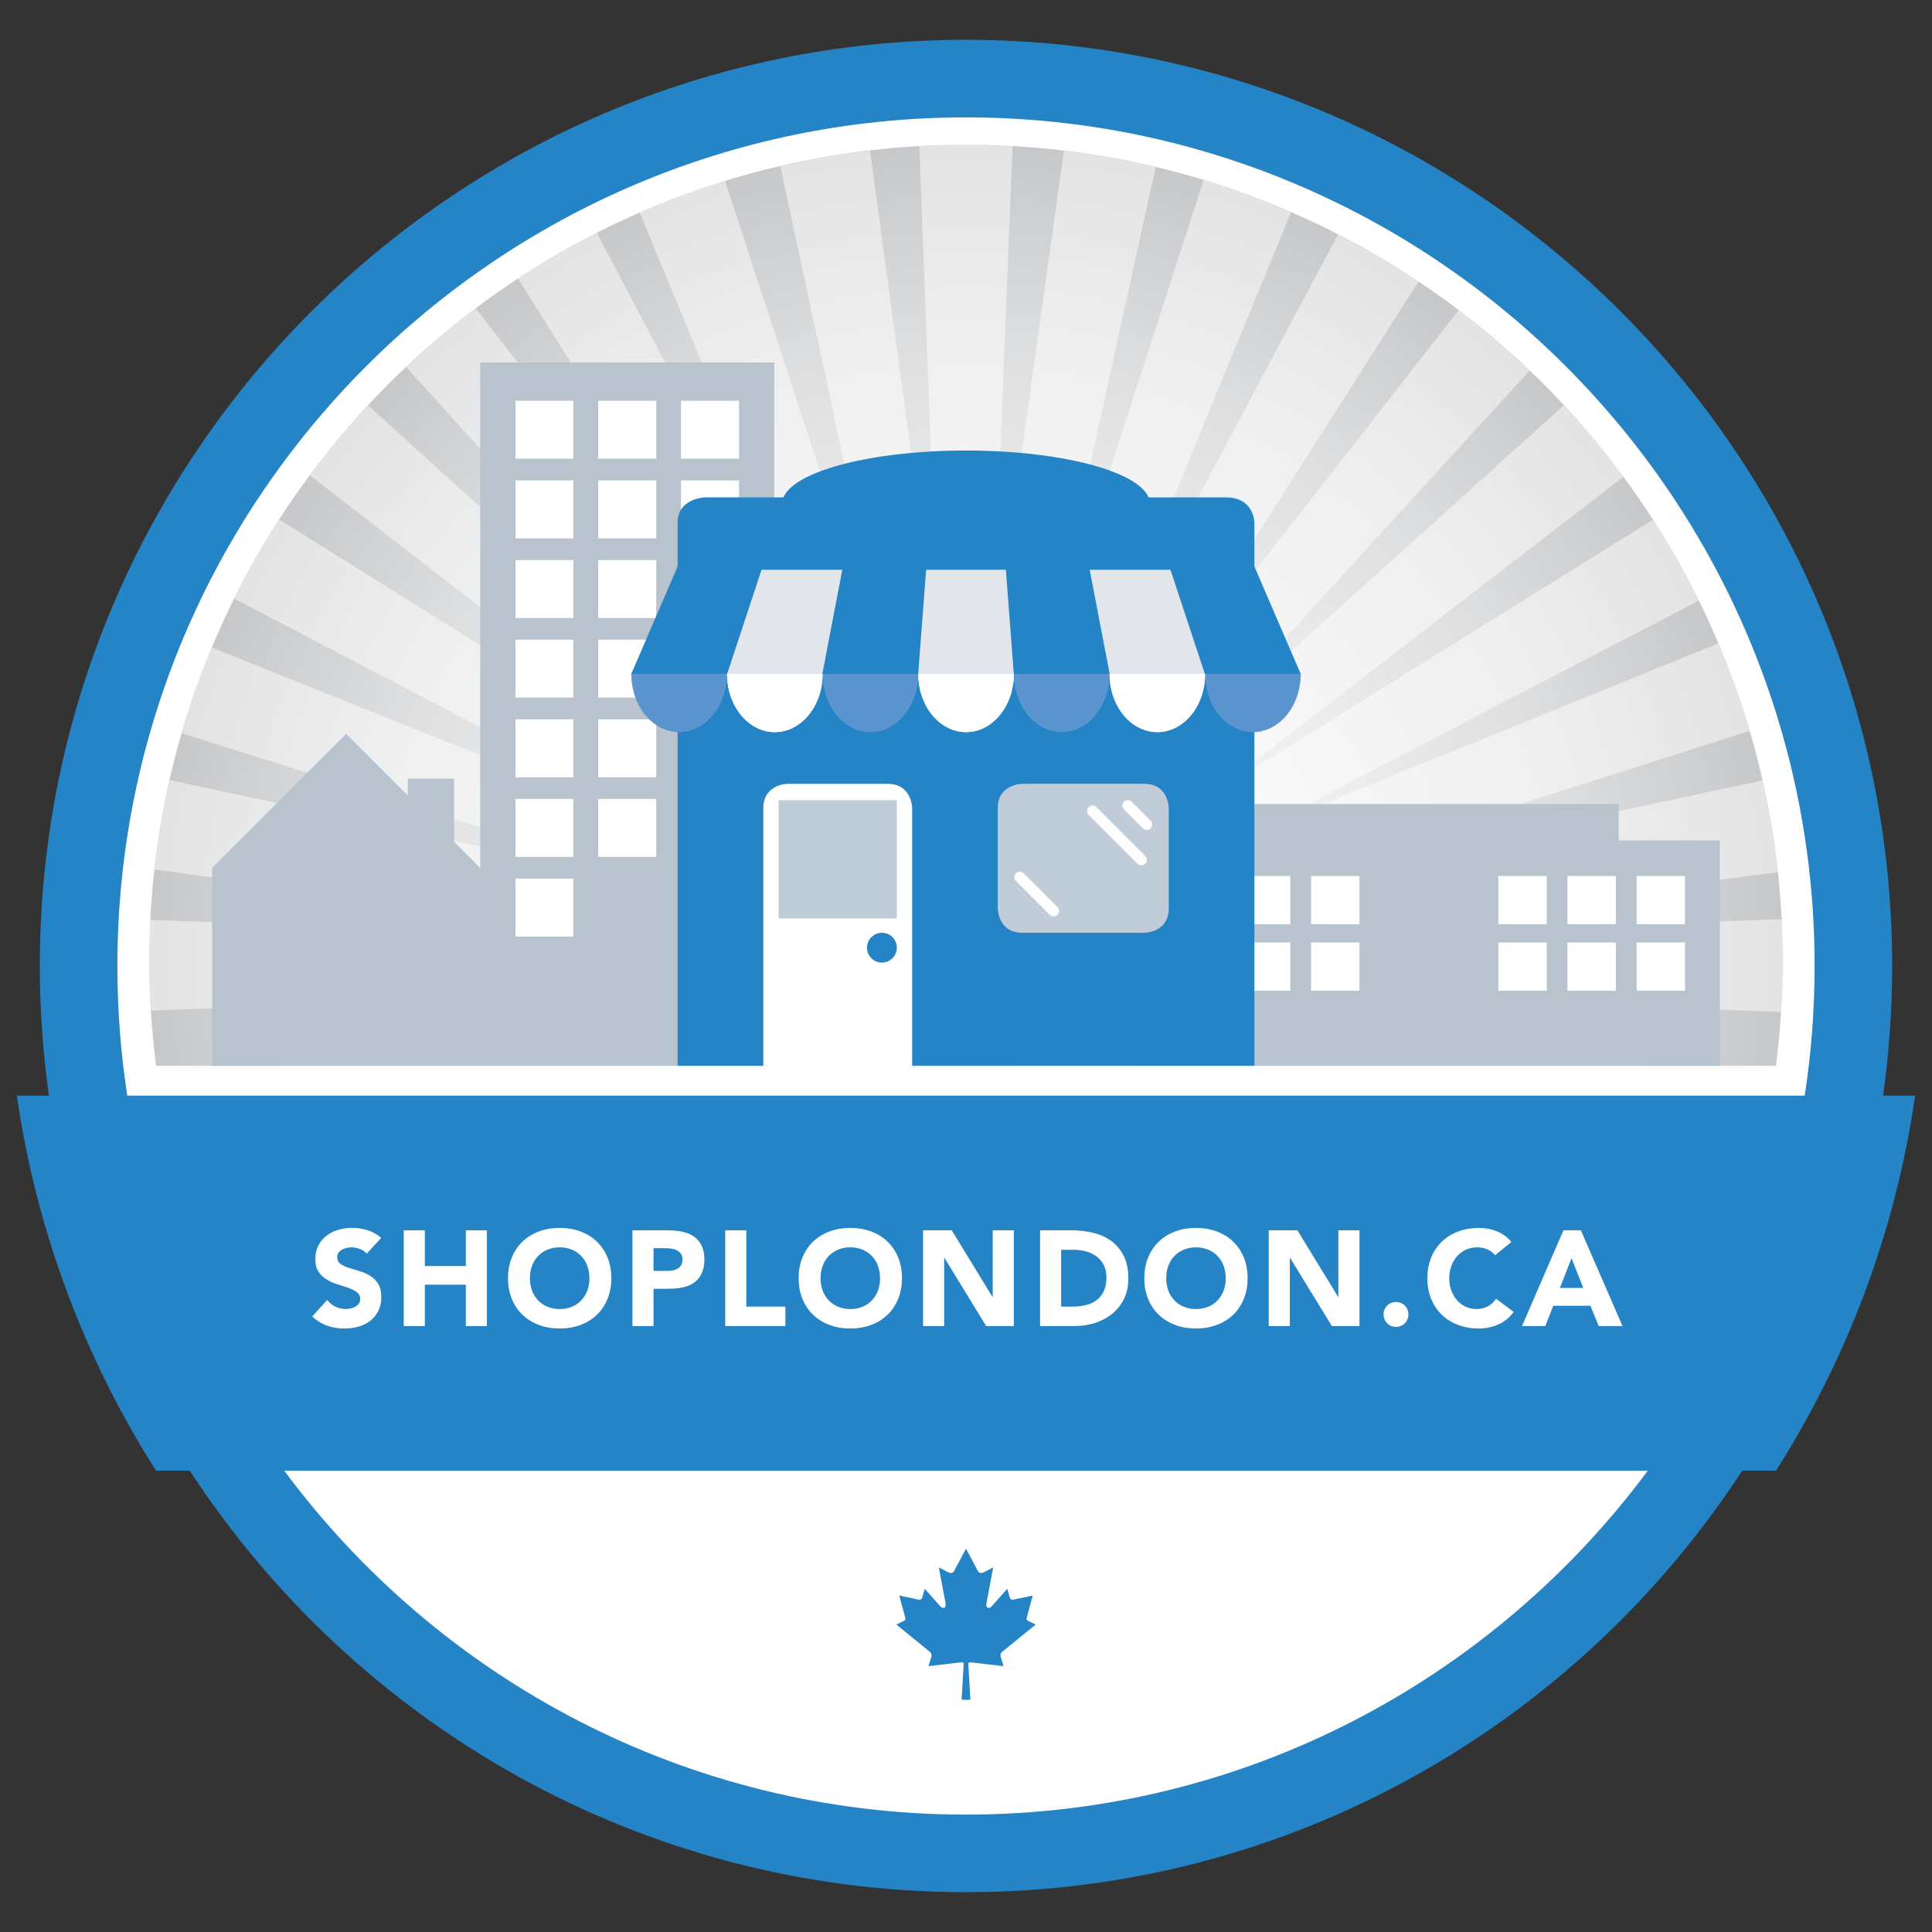 <?xml version="1.0" encoding="utf-8"?>
<!-- Generator: Adobe Illustrator 15.0.2, SVG Export Plug-In . SVG Version: 6.00 Build 0)  -->
<!DOCTYPE svg PUBLIC "-//W3C//DTD SVG 1.1//EN" "http://www.w3.org/Graphics/SVG/1.1/DTD/svg11.dtd">
<svg version="1.1" id="Layer_1" xmlns="http://www.w3.org/2000/svg" xmlns:xlink="http://www.w3.org/1999/xlink" x="0px" y="0px"
	 width="500px" height="500px" viewBox="0 0 500 500" enable-background="new 0 0 500 500" xml:space="preserve">
<rect x="0" y="0" width="500" height="500" fill="#333333" stroke="none"/>
<path fill="#FFFFFF" d="M250,479.657c126.837,0,229.656-102.82,229.656-229.657S376.837,20.342,250,20.342
	S20.343,123.163,20.343,250S123.163,479.657,250,479.657"/>
<g>
	<g>
		<g>
			<g>
				<defs>
					<path id="SVGID_1_" d="M38.624,248.836c0,9.15,0.646,18.146,1.774,26.991h419.201c1.134-8.845,1.777-17.841,1.777-26.991
						C461.376,132.1,366.737,37.465,250,37.465C133.261,37.465,38.624,132.1,38.624,248.836"/>
				</defs>
				<clipPath id="SVGID_2_">
					<use xlink:href="#SVGID_1_"  overflow="visible"/>
				</clipPath>
				
					<radialGradient id="SVGID_3_" cx="6.271" cy="2.827" r="2.508" gradientTransform="matrix(84.24 0 0 84.24 -278.245 10.633)" gradientUnits="userSpaceOnUse">
					<stop  offset="0" style="stop-color:#FFFFFF"/>
					<stop  offset="0.246" style="stop-color:#F9F9F9"/>
					<stop  offset="0.5" style="stop-color:#EEEEEF"/>
					<stop  offset="0.758" style="stop-color:#DDDEDF"/>
					<stop  offset="1" style="stop-color:#C7C8CA"/>
				</radialGradient>
				<rect x="38.624" y="37.465" clip-path="url(#SVGID_2_)" fill="url(#SVGID_3_)" width="422.752" height="238.362"/>
			</g>
		</g>
	</g>
</g>
<path opacity="0.5" fill="#FFFFFF" enable-background="new    " d="M461.376,248.836c0-3.677-0.096-7.33-0.283-10.961l-129.479,4.95
	c75.239-10.055,118.312-15.793,128.344-17.093l0.133-0.017c-0.877-8.058-2.231-15.965-3.988-23.724l-130.733,27.823
	c56.957-18.189,115.188-36.775,127.145-40.546l0.271-0.086c-2.277-7.75-4.938-15.336-8.049-22.689L324.56,215.329
	c54.83-28.554,104.146-54.221,114.625-59.628l0.457-0.236c-3.562-7.229-7.549-14.211-11.889-20.944L313.36,205.762
	c50.396-38.911,96.479-74.474,106.205-81.924l0.557-0.426c-4.781-6.475-9.934-12.65-15.404-18.529l-97.602,88.105
	c39.705-43.458,79.826-87.35,88.227-96.475l0.523-0.57c-5.814-5.55-11.924-10.793-18.342-15.656l-81.562,104.339
	c41.928-65.933,65.144-102.396,70.613-110.933l0.522-0.821c-6.672-4.451-13.631-8.499-20.811-12.183L282.74,179.943
	c29.916-72.871,47.033-114.513,50.998-124.059l0.399-0.967c-7.346-3.19-14.895-5.982-22.643-8.335L270.632,173
	c12.656-57.858,25.507-116.547,28.205-128.673l0.235-1.074c-7.76-1.846-15.682-3.261-23.747-4.226l-18.591,133.31
	c3.05-78.107,4.812-122.861,5.269-133.341l0.05-1.167c-3.992-0.225-8.007-0.365-12.055-0.365c-4.058,0-8.082,0.142-12.08,0.366
	l4.977,131.527c-8.856-65.113-16.094-118.316-17.589-129.286l-0.149-1.105c-7.88,0.925-15.624,2.287-23.215,4.052l29.916,139.137
	c-21.931-67.138-40.273-123.284-43.863-134.273l-0.346-1.058c-7.558,2.33-14.916,5.1-22.086,8.228L216.5,178.144
	c-24.19-45.964-44.979-85.457-55.396-105.245L154.47,60.3c-7.027,3.568-13.831,7.504-20.382,11.808l73.091,116.297
	c-41.836-54.069-76.478-98.829-83.484-107.882l-0.574-0.742c-6.29,4.726-12.273,9.828-17.99,15.213l93.609,103.505
	c-51.562-46.617-94.455-85.394-102.963-93.085l-0.537-0.484c-5.344,5.742-10.389,11.763-15.072,18.074l110.051,85.145
	c-50.337-31.446-93.405-58.348-110.877-69.26l-7.064-4.414c-4.242,6.578-8.138,13.396-11.644,20.449l123.235,64.425
	c-55.484-22.261-102.922-41.286-121.802-48.86l-7.236-2.902c-3,7.2-5.579,14.614-7.78,22.19l127.609,40.16
	c-51.877-11.134-96.46-20.698-118.263-25.375l-12.472-2.676c-1.72,7.574-3.048,15.289-3.931,23.146l134.489,18.236
	c-65.709-2.526-120.388-4.623-134.224-5.154l-1.363-0.052c-0.179,3.568-0.272,7.16-0.272,10.774c0,4.271,0.154,8.505,0.419,12.708
	l134.251-5.135c-44.337,5.937-83.504,11.18-108.146,14.479l-9.015,1.207l0.248,3.729h88.701l34.031-7.188l-22.489,7.188H345.56
	l-15.004-4.725l21.98,4.725h90.367l0.248-3.729l-112.75-15.285c58.7,2.271,117.981,4.572,130.53,5.105
	C461.218,257.593,461.376,253.232,461.376,248.836z"/>
<path fill="#2484C6" d="M495.64,283.55h-8.307c1.543-10.967,2.359-22.164,2.359-33.55c0-132.168-107.525-239.694-239.693-239.694
	S10.305,117.832,10.305,250c0,11.386,0.815,22.583,2.359,33.55H4.36c5.099,35.291,17.66,68.179,36.006,97.062h8.75
	C91.925,446.229,165.975,489.694,250,489.694c84.021,0,158.072-43.468,200.88-109.083h8.75
	C477.978,351.729,490.542,318.841,495.64,283.55z M30.378,250c0-121.1,98.522-219.621,219.621-219.621
	c121.099,0,219.619,98.521,219.619,219.621c0,11.402-0.875,22.607-2.562,33.55H32.939C31.256,272.607,30.378,261.402,30.378,250z
	 M250,469.62c-72.215,0-136.396-35.039-176.448-89.009h352.896C386.394,434.581,322.214,469.62,250,469.62z"/>
<polygon fill="#B8C3CE" points="124.278,93.795 124.278,224.614 117.505,217.844 117.505,201.528 105.542,201.528 105.542,205.879 
	89.588,189.924 54.907,224.614 54.907,275.827 78.426,275.827 100.757,275.827 124.278,275.827 150.111,275.827 174.627,275.827 
	200.375,275.827 200.375,93.795 "/>
<rect x="133.397" y="103.716" fill="#FFFFFF" width="15.004" height="15"/>
<rect x="133.397" y="124.329" fill="#FFFFFF" width="15.004" height="15.001"/>
<rect x="133.397" y="144.939" fill="#FFFFFF" width="15.004" height="15.001"/>
<rect x="133.397" y="165.548" fill="#FFFFFF" width="15.004" height="14.996"/>
<rect x="133.397" y="186.155" fill="#FFFFFF" width="15.004" height="15.004"/>
<rect x="133.397" y="206.771" fill="#FFFFFF" width="15.004" height="14.996"/>
<rect x="133.397" y="227.378" fill="#FFFFFF" width="15.004" height="14.996"/>
<rect x="154.825" y="103.716" fill="#FFFFFF" width="15.004" height="15"/>
<rect x="154.825" y="124.329" fill="#FFFFFF" width="15.004" height="15.001"/>
<rect x="154.825" y="144.939" fill="#FFFFFF" width="15.004" height="15.001"/>
<rect x="154.825" y="165.548" fill="#FFFFFF" width="15.004" height="14.996"/>
<rect x="154.825" y="186.155" fill="#FFFFFF" width="15.004" height="15.004"/>
<rect x="154.825" y="206.771" fill="#FFFFFF" width="15.004" height="14.996"/>
<rect x="176.252" y="103.716" fill="#FFFFFF" width="15.005" height="15"/>
<rect x="176.252" y="124.329" fill="#FFFFFF" width="15.005" height="15.001"/>
<rect x="176.252" y="144.939" fill="#FFFFFF" width="15.005" height="15.001"/>
<rect x="176.252" y="165.548" fill="#FFFFFF" width="15.005" height="14.996"/>
<rect x="176.252" y="186.155" fill="#FFFFFF" width="15.005" height="15.004"/>
<rect x="176.252" y="206.771" fill="#FFFFFF" width="15.005" height="14.996"/>
<rect x="176.252" y="227.378" fill="#FFFFFF" width="15.005" height="14.996"/>
<polygon fill="#B8C3CE" points="445.093,217.496 418.929,217.496 418.929,208.086 320.208,208.086 320.208,217.496 294.368,217.496 
	294.368,275.827 359.485,275.827 379.97,275.827 445.093,275.827 "/>
<rect x="303.527" y="226.688" fill="#FFFFFF" width="12.521" height="12.522"/>
<rect x="387.763" y="226.688" fill="#FFFFFF" width="12.527" height="12.522"/>
<rect x="303.527" y="243.896" fill="#FFFFFF" width="12.521" height="12.521"/>
<rect x="387.763" y="243.896" fill="#FFFFFF" width="12.527" height="12.521"/>
<rect x="321.411" y="226.688" fill="#FFFFFF" width="12.527" height="12.522"/>
<rect x="405.655" y="226.688" fill="#FFFFFF" width="12.521" height="12.522"/>
<rect x="321.411" y="243.896" fill="#FFFFFF" width="12.527" height="12.521"/>
<rect x="405.655" y="243.896" fill="#FFFFFF" width="12.521" height="12.521"/>
<rect x="339.304" y="226.688" fill="#FFFFFF" width="12.521" height="12.522"/>
<rect x="423.544" y="226.688" fill="#FFFFFF" width="12.521" height="12.522"/>
<rect x="339.304" y="243.896" fill="#FFFFFF" width="12.521" height="12.521"/>
<rect x="423.544" y="243.896" fill="#FFFFFF" width="12.521" height="12.521"/>
<path fill="#FFFFFF" d="M234.667,275.829h1.4v-0.705v-0.833v-65.098c0,0,0-6.339-6.343-6.339h-25.863c0,0-6.339,0-6.339,6.339
	v64.931v1v0.705h1.27H200h32.875H234.667z"/>
<path fill="#2484C6" d="M317.265,128.718h-20.021c-2.836-6.829-22.887-12.124-47.247-12.124c-24.356,0-44.408,5.295-47.243,12.124
	h-20.021c0,0-7.369,0-7.369,6.585v128.363v5.579v6.584h7.369h4.768h10.021v-0.705v-0.582v-65.349c0-6.339,6.339-6.339,6.339-6.339
	h25.863c6.343,0,6.343,6.339,6.343,6.339v64.933v0.998v0.705h76.432h4.767h7.37v-6.584v-5.579V135.303
	C324.636,135.303,324.636,128.718,317.265,128.718z"/>
<path fill="#C1CCD9" d="M264.564,202.854c0,0-6.34,0-6.34,6.339v25.867c0,0,0,6.339,6.34,6.339h31.568c0,0,6.34,0,6.34-6.339
	v-25.867c0,0,0-6.339-6.34-6.339H264.564z"/>
<path fill="#2484C6" d="M228.243,249.12c2.131,0,3.861-1.728,3.861-3.862c0-2.131-1.73-3.861-3.861-3.861
	c-2.132,0-3.862,1.73-3.862,3.861C224.38,247.393,226.111,249.12,228.243,249.12"/>
<rect x="201.484" y="207.082" fill="#C1CCD9" width="30.62" height="30.62"/>
<path fill="#FFFFFF" d="M272.684,237.172c-0.359,0-0.722-0.137-0.998-0.411l-8.767-8.77c-0.553-0.549-0.553-1.441,0-1.992
	c0.552-0.549,1.438-0.549,1.988,0l8.771,8.77c0.551,0.549,0.551,1.441,0,1.992C273.402,237.035,273.042,237.172,272.684,237.172"/>
<path fill="#FFFFFF" d="M295.378,223.933c-0.362,0-0.721-0.138-0.994-0.411l-12.629-12.628c-0.549-0.551-0.549-1.44,0-1.992
	c0.552-0.551,1.445-0.551,1.994,0l12.625,12.628c0.549,0.551,0.549,1.44,0,1.992C296.1,223.795,295.741,223.933,295.378,223.933"/>
<path fill="#FFFFFF" d="M296.79,214.805c-0.363,0-0.722-0.14-0.998-0.411l-4.905-4.908c-0.552-0.552-0.552-1.443,0-1.992
	c0.553-0.552,1.442-0.552,1.991,0l4.906,4.908c0.549,0.549,0.549,1.438,0,1.992C297.507,214.665,297.148,214.805,296.79,214.805"/>
<path fill="#FFFFFF" d="M324.663,147.513H175.389v26.886h12.758c0.001,8.325,5.539,15.075,12.369,15.075
	c6.833,0.001,12.371-6.75,12.372-15.075h24.756c0.001,8.325,5.54,15.075,12.373,15.075c6.833,0.001,12.368-6.75,12.369-15.075
	h24.761c0.002,8.325,5.539,15.075,12.369,15.075s12.367-6.75,12.368-15.075h12.779V147.513L324.663,147.513z"/>
<rect x="175.389" y="147.513" fill="#E2E5EA" width="149.274" height="26.886"/>
<path fill="#5B95CF" d="M336.626,174.396h-24.74c0,8.326,5.539,15.078,12.369,15.078
	C331.089,189.475,336.626,182.723,336.626,174.396"/>
<path fill="#5B95CF" d="M287.146,174.396h-24.742c0,8.326,5.539,15.078,12.369,15.078
	C281.605,189.475,287.146,182.723,287.146,174.396"/>
<path fill="#5B95CF" d="M237.629,174.396h-24.741c0,8.326,5.538,15.078,12.37,15.078
	C232.092,189.475,237.629,182.723,237.629,174.396"/>
<path fill="#5B95CF" d="M188.113,174.396h-24.739c0,8.326,5.537,15.078,12.37,15.078
	C182.578,189.475,188.113,182.723,188.113,174.396"/>
<path fill="#FFFFFF" d="M311.884,174.396h-24.737c0,8.326,5.537,15.078,12.369,15.078
	C306.347,189.474,311.884,182.723,311.884,174.396"/>
<path fill="#FFFFFF" d="M262.386,174.396h-24.742c0,8.326,5.539,15.078,12.373,15.078
	C256.85,189.475,262.386,182.723,262.386,174.396"/>
<path fill="#FFFFFF" d="M212.888,174.396h-24.741c0,8.326,5.538,15.078,12.369,15.078
	C207.35,189.475,212.888,182.723,212.888,174.396"/>
<polygon fill="#2484C6" points="336.616,174.396 336.616,174.393 324.595,146.513 302.604,146.513 311.81,174.396 "/>
<polygon fill="#2484C6" points="260.249,146.513 262.372,174.396 287.18,174.396 281.833,146.513 "/>
<polygon fill="#2484C6" points="163.382,174.396 175.405,146.513 197.397,146.513 188.191,174.396 "/>
<polygon fill="#2484C6" points="239.75,146.513 237.627,174.396 212.82,174.396 218.167,146.513 "/>
<g>
	<path fill="#FFFFFF" d="M94.9,324.462c-0.443-0.561-1.044-0.975-1.803-1.243c-0.758-0.268-1.476-0.402-2.152-0.402
		c-0.397,0-0.805,0.047-1.225,0.14c-0.42,0.094-0.817,0.24-1.19,0.438c-0.374,0.199-0.677,0.462-0.91,0.788
		c-0.234,0.327-0.35,0.724-0.35,1.189c0,0.747,0.28,1.319,0.84,1.716s1.266,0.734,2.118,1.015c0.852,0.28,1.768,0.56,2.748,0.84
		s1.895,0.677,2.747,1.19c0.852,0.514,1.558,1.202,2.118,2.064c0.56,0.863,0.84,2.019,0.84,3.465c0,1.377-0.257,2.579-0.77,3.605
		c-0.513,1.027-1.208,1.879-2.083,2.555c-0.875,0.678-1.89,1.179-3.045,1.505c-1.155,0.327-2.375,0.49-3.657,0.49
		c-1.61,0-3.104-0.245-4.48-0.735c-1.377-0.489-2.66-1.282-3.85-2.38l3.885-4.27c0.56,0.747,1.266,1.324,2.118,1.732
		c0.852,0.408,1.732,0.612,2.643,0.612c0.443,0,0.893-0.053,1.348-0.157c0.455-0.105,0.863-0.263,1.225-0.473
		s0.653-0.478,0.875-0.805s0.333-0.712,0.333-1.155c0-0.746-0.286-1.336-0.857-1.768s-1.29-0.799-2.152-1.103
		c-0.864-0.303-1.797-0.606-2.8-0.91c-1.003-0.303-1.937-0.711-2.8-1.225c-0.863-0.513-1.581-1.19-2.152-2.03
		c-0.572-0.84-0.857-1.948-0.857-3.325c0-1.33,0.262-2.496,0.787-3.5c0.525-1.003,1.225-1.843,2.1-2.52s1.884-1.185,3.027-1.522
		s2.322-0.508,3.535-0.508c1.4,0,2.753,0.198,4.06,0.595c1.307,0.397,2.485,1.062,3.535,1.995L94.9,324.462z"/>
	<path fill="#FFFFFF" d="M104.49,318.406h5.46v9.24h10.605v-9.24h5.46v24.78h-5.46v-10.71H109.95v10.71h-5.46V318.406z"/>
	<path fill="#FFFFFF" d="M131.474,330.797c0-1.983,0.333-3.78,0.998-5.391c0.665-1.609,1.592-2.98,2.783-4.112
		c1.19-1.132,2.601-2,4.235-2.607c1.633-0.606,3.418-0.91,5.355-0.91c1.937,0,3.721,0.304,5.355,0.91
		c1.633,0.607,3.045,1.476,4.235,2.607s2.118,2.503,2.783,4.112c0.665,1.61,0.998,3.407,0.998,5.391s-0.333,3.779-0.998,5.39
		s-1.593,2.981-2.783,4.112c-1.19,1.132-2.602,2.001-4.235,2.607c-1.634,0.606-3.418,0.91-5.355,0.91
		c-1.937,0-3.722-0.304-5.355-0.91c-1.634-0.606-3.045-1.476-4.235-2.607c-1.19-1.131-2.118-2.502-2.783-4.112
		S131.474,332.78,131.474,330.797z M137.144,330.797c0,1.167,0.181,2.234,0.542,3.202c0.362,0.969,0.881,1.809,1.558,2.52
		c0.677,0.713,1.487,1.267,2.433,1.663c0.945,0.396,2,0.595,3.167,0.595c1.167,0,2.223-0.198,3.167-0.595s1.755-0.95,2.433-1.663
		c0.676-0.711,1.195-1.551,1.557-2.52c0.362-0.968,0.542-2.035,0.542-3.202c0-1.144-0.181-2.205-0.542-3.186
		c-0.362-0.979-0.881-1.825-1.557-2.537c-0.677-0.712-1.488-1.266-2.433-1.663c-0.945-0.396-2.001-0.595-3.167-0.595
		c-1.167,0-2.223,0.198-3.167,0.595c-0.945,0.397-1.756,0.951-2.433,1.663s-1.196,1.558-1.558,2.537
		C137.325,328.592,137.144,329.653,137.144,330.797z"/>
	<path fill="#FFFFFF" d="M163.674,318.406h9.205c1.283,0,2.497,0.117,3.64,0.351c1.143,0.233,2.14,0.636,2.992,1.207
		c0.852,0.572,1.528,1.342,2.03,2.311c0.501,0.968,0.752,2.188,0.752,3.657c0,1.447-0.234,2.66-0.7,3.64
		c-0.467,0.98-1.108,1.763-1.925,2.346c-0.817,0.583-1.785,0.997-2.905,1.242c-1.12,0.245-2.333,0.367-3.64,0.367h-3.99v9.66h-5.46
		V318.406z M169.134,328.906h3.64c0.49,0,0.962-0.046,1.417-0.14c0.455-0.093,0.863-0.251,1.225-0.473
		c0.361-0.222,0.653-0.525,0.875-0.91c0.221-0.385,0.333-0.869,0.333-1.452c0-0.63-0.146-1.138-0.438-1.522
		c-0.292-0.385-0.665-0.683-1.12-0.893s-0.962-0.344-1.522-0.402s-1.097-0.088-1.61-0.088h-2.8V328.906z"/>
	<path fill="#FFFFFF" d="M187.684,318.406h5.46v19.74h10.115v5.04h-15.575V318.406z"/>
	<path fill="#FFFFFF" d="M206.688,330.797c0-1.983,0.333-3.78,0.998-5.391c0.665-1.609,1.592-2.98,2.783-4.112
		c1.19-1.132,2.601-2,4.235-2.607c1.633-0.606,3.418-0.91,5.355-0.91c1.937,0,3.721,0.304,5.355,0.91
		c1.633,0.607,3.045,1.476,4.235,2.607s2.118,2.503,2.783,4.112c0.665,1.61,0.998,3.407,0.998,5.391s-0.333,3.779-0.998,5.39
		s-1.593,2.981-2.783,4.112c-1.19,1.132-2.602,2.001-4.235,2.607c-1.634,0.606-3.418,0.91-5.355,0.91
		c-1.937,0-3.722-0.304-5.355-0.91c-1.634-0.606-3.045-1.476-4.235-2.607c-1.19-1.131-2.118-2.502-2.783-4.112
		S206.688,332.78,206.688,330.797z M212.358,330.797c0,1.167,0.181,2.234,0.542,3.202c0.362,0.969,0.881,1.809,1.558,2.52
		c0.677,0.713,1.487,1.267,2.433,1.663c0.945,0.396,2,0.595,3.167,0.595c1.167,0,2.223-0.198,3.167-0.595s1.755-0.95,2.433-1.663
		c0.676-0.711,1.195-1.551,1.557-2.52c0.362-0.968,0.542-2.035,0.542-3.202c0-1.144-0.181-2.205-0.542-3.186
		c-0.362-0.979-0.881-1.825-1.557-2.537c-0.677-0.712-1.488-1.266-2.433-1.663c-0.945-0.396-2.001-0.595-3.167-0.595
		c-1.167,0-2.223,0.198-3.167,0.595c-0.945,0.397-1.756,0.951-2.433,1.663s-1.196,1.558-1.558,2.537
		C212.539,328.592,212.358,329.653,212.358,330.797z"/>
	<path fill="#FFFFFF" d="M238.888,318.406h7.42l10.534,17.221h0.07v-17.221h5.461v24.78h-7.141l-10.815-17.64h-0.07v17.64h-5.46
		V318.406z"/>
	<path fill="#FFFFFF" d="M269.162,318.406h8.19c1.983,0,3.867,0.223,5.652,0.665c1.785,0.443,3.343,1.161,4.673,2.152
		c1.33,0.992,2.386,2.281,3.167,3.868c0.782,1.587,1.173,3.512,1.173,5.774c0,2.008-0.38,3.774-1.138,5.303
		c-0.759,1.528-1.779,2.812-3.062,3.85c-1.283,1.039-2.765,1.826-4.444,2.363c-1.681,0.537-3.442,0.805-5.285,0.805h-8.926V318.406z
		 M274.623,338.146h2.835c1.26,0,2.432-0.128,3.517-0.385c1.086-0.257,2.024-0.683,2.818-1.277c0.793-0.596,1.417-1.377,1.872-2.346
		c0.455-0.968,0.683-2.152,0.683-3.552c0-1.213-0.228-2.27-0.683-3.168c-0.455-0.897-1.067-1.639-1.838-2.223
		c-0.77-0.583-1.674-1.021-2.712-1.312c-1.039-0.291-2.13-0.438-3.272-0.438h-3.22V338.146z"/>
	<path fill="#FFFFFF" d="M296.147,330.797c0-1.983,0.332-3.78,0.997-5.391c0.665-1.609,1.593-2.98,2.782-4.112
		c1.19-1.132,2.602-2,4.235-2.607c1.633-0.606,3.418-0.91,5.354-0.91s3.722,0.304,5.355,0.91c1.633,0.607,3.045,1.476,4.235,2.607
		c1.189,1.132,2.117,2.503,2.782,4.112c0.665,1.61,0.997,3.407,0.997,5.391s-0.332,3.779-0.997,5.39s-1.593,2.981-2.782,4.112
		c-1.19,1.132-2.603,2.001-4.235,2.607c-1.634,0.606-3.419,0.91-5.355,0.91s-3.722-0.304-5.354-0.91
		c-1.634-0.606-3.045-1.476-4.235-2.607c-1.189-1.131-2.117-2.502-2.782-4.112S296.147,332.78,296.147,330.797z M301.817,330.797
		c0,1.167,0.18,2.234,0.542,3.202c0.361,0.969,0.881,1.809,1.558,2.52c0.677,0.713,1.487,1.267,2.433,1.663s2,0.595,3.167,0.595
		s2.223-0.198,3.168-0.595s1.756-0.95,2.433-1.663c0.677-0.711,1.195-1.551,1.558-2.52c0.361-0.968,0.542-2.035,0.542-3.202
		c0-1.144-0.181-2.205-0.542-3.186c-0.362-0.979-0.881-1.825-1.558-2.537s-1.487-1.266-2.433-1.663
		c-0.945-0.396-2.001-0.595-3.168-0.595s-2.222,0.198-3.167,0.595c-0.945,0.397-1.756,0.951-2.433,1.663s-1.196,1.558-1.558,2.537
		C301.997,328.592,301.817,329.653,301.817,330.797z"/>
	<path fill="#FFFFFF" d="M328.346,318.406h7.421l10.534,17.221h0.07v-17.221h5.46v24.78h-7.14l-10.815-17.64h-0.069v17.64h-5.461
		V318.406z"/>
	<path fill="#FFFFFF" d="M358.061,340.177c0-0.443,0.081-0.863,0.245-1.26c0.163-0.396,0.391-0.741,0.683-1.033
		c0.291-0.291,0.636-0.519,1.032-0.683c0.396-0.163,0.816-0.245,1.26-0.245s0.863,0.082,1.261,0.245
		c0.396,0.164,0.74,0.392,1.032,0.683c0.291,0.292,0.519,0.637,0.683,1.033c0.163,0.396,0.245,0.816,0.245,1.26
		s-0.082,0.863-0.245,1.26c-0.164,0.397-0.392,0.741-0.683,1.032c-0.292,0.292-0.636,0.52-1.032,0.683
		c-0.397,0.163-0.817,0.245-1.261,0.245s-0.863-0.082-1.26-0.245s-0.741-0.391-1.032-0.683c-0.292-0.291-0.52-0.635-0.683-1.032
		C358.142,341.04,358.061,340.62,358.061,340.177z"/>
	<path fill="#FFFFFF" d="M386.935,324.847c-0.537-0.653-1.195-1.155-1.978-1.505c-0.781-0.351-1.686-0.525-2.712-0.525
		c-1.027,0-1.978,0.198-2.853,0.595c-0.875,0.397-1.634,0.951-2.275,1.663s-1.144,1.558-1.505,2.537
		c-0.362,0.98-0.542,2.042-0.542,3.186c0,1.167,0.18,2.234,0.542,3.202c0.361,0.969,0.857,1.809,1.487,2.52
		c0.63,0.713,1.371,1.267,2.223,1.663s1.768,0.595,2.748,0.595c1.12,0,2.111-0.232,2.975-0.7c0.863-0.466,1.575-1.12,2.135-1.96
		l4.55,3.396c-1.05,1.47-2.38,2.555-3.989,3.255c-1.61,0.7-3.268,1.05-4.971,1.05c-1.937,0-3.722-0.304-5.354-0.91
		c-1.634-0.606-3.045-1.476-4.235-2.607c-1.189-1.131-2.117-2.502-2.782-4.112s-0.997-3.406-0.997-5.39s0.332-3.78,0.997-5.391
		c0.665-1.609,1.593-2.98,2.782-4.112c1.19-1.132,2.602-2,4.235-2.607c1.633-0.606,3.418-0.91,5.354-0.91
		c0.7,0,1.43,0.064,2.188,0.192c0.759,0.129,1.506,0.333,2.24,0.612c0.735,0.28,1.44,0.654,2.118,1.12
		c0.676,0.468,1.282,1.039,1.819,1.716L386.935,324.847z"/>
	<path fill="#FFFFFF" d="M404.609,318.406h4.516l10.779,24.78h-6.16l-2.135-5.25h-9.625l-2.064,5.25h-6.021L404.609,318.406z
		 M406.71,325.616l-3.011,7.7h6.056L406.71,325.616z"/>
</g>
<path fill="#2484C6" d="M265.949,417.766l1.325-4.836l-5.048,1.064c-0.494,0.076-0.824-0.238-0.898-0.537l-0.648-2.277l-3.992,4.484
	c-0.568,0.717-1.719,0.717-1.36-0.941l1.705-9.081l-2.288,1.188c-0.644,0.36-1.285,0.419-1.644-0.223l-3.041-5.688l-0.06-0.111
	l-0.061,0.111l-3.039,5.688c-0.359,0.642-1.002,0.583-1.645,0.223l-2.288-1.188l1.706,9.081c0.357,1.658-0.793,1.658-1.36,0.941
	l-3.995-4.484l-0.647,2.277c-0.074,0.299-0.402,0.613-0.896,0.537l-5.05-1.064l1.327,4.836c0.282,1.076,0.505,1.521-0.287,1.806
	l-1.8,0.849l8.691,7.081c0.345,0.269,0.52,0.751,0.396,1.186l-0.76,2.505c2.992-0.346,5.676-0.656,8.668-1.002
	c0.267-0.003,0.441,0.145,0.438,0.453l-0.533,9.251l1.074,0.007l0,0H250h0.062l0,0l1.072-0.007l-0.534-9.251
	c-0.002-0.309,0.174-0.456,0.438-0.453c2.995,0.346,5.678,0.656,8.671,1.002l-0.762-2.505c-0.122-0.435,0.052-0.917,0.396-1.186
	l8.693-7.081l-1.8-0.849C265.443,419.287,265.664,418.842,265.949,417.766"/>
</svg>
